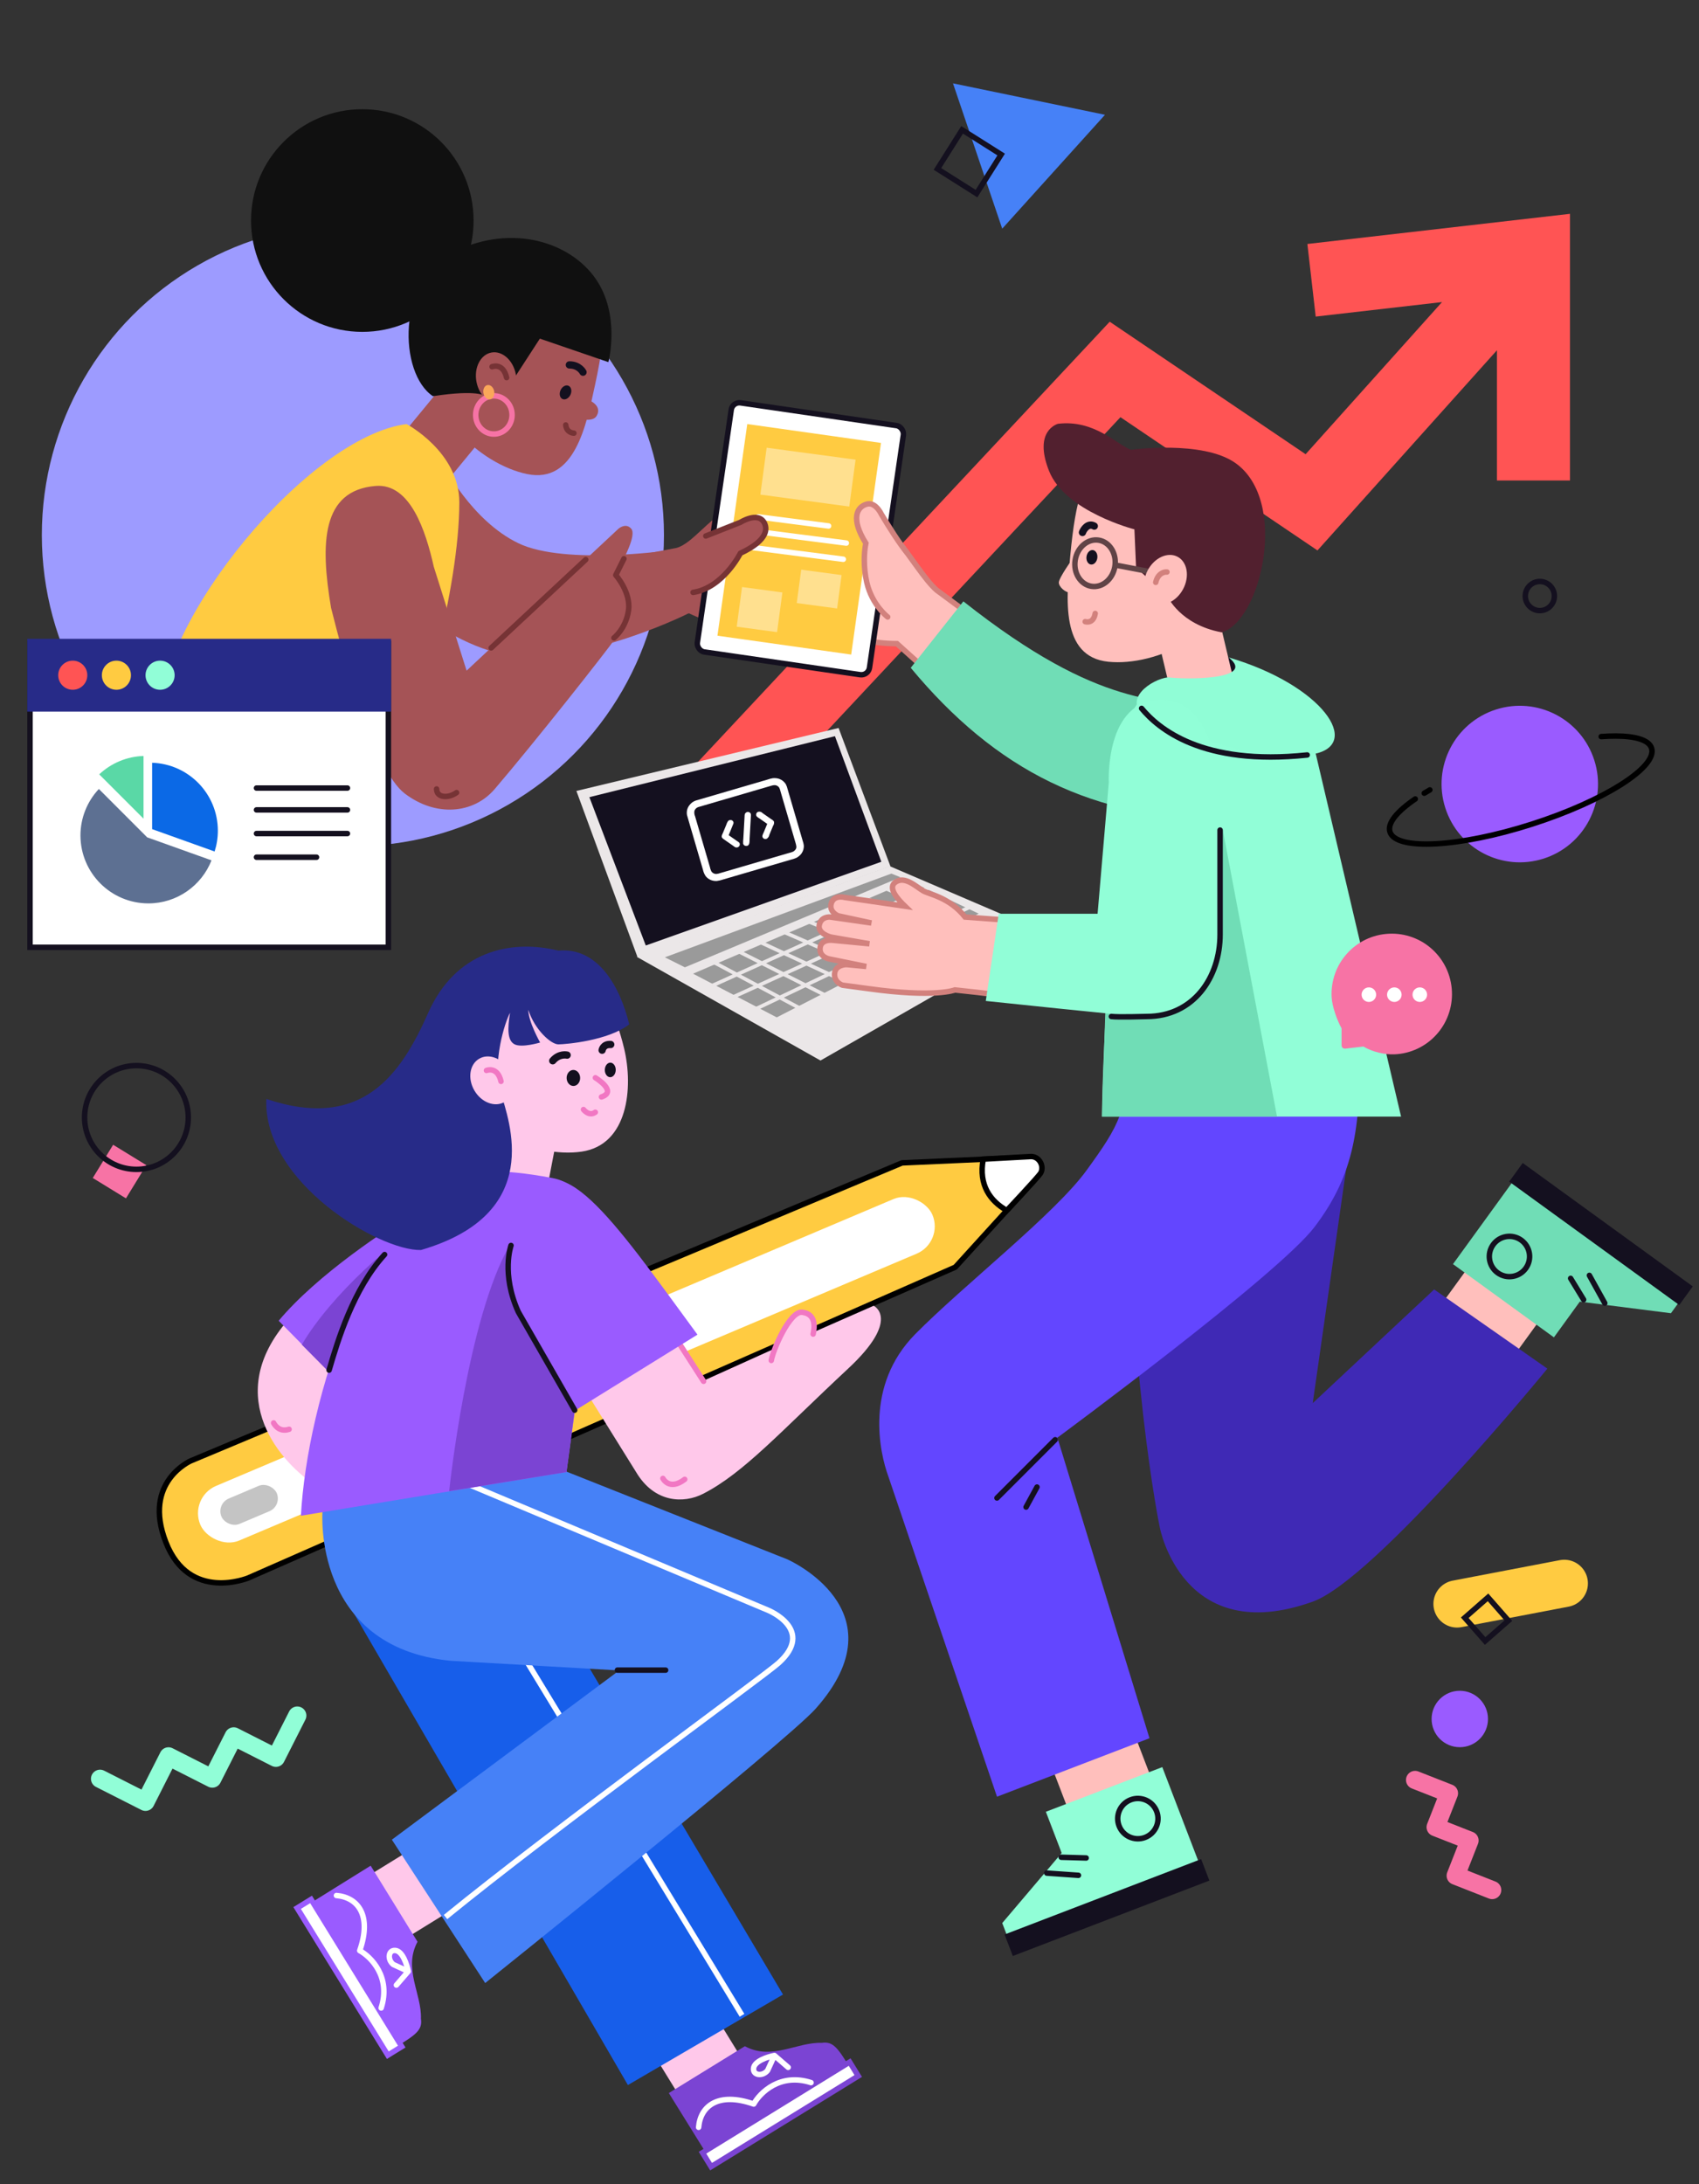 <svg width="934" height="1200" viewBox="0 0 934 1200" fill="none" xmlns="http://www.w3.org/2000/svg">
<rect x="0" y="0" width="934" height="1200" fill="#333333" stroke="none"/>
<g clip-path="url(#clip0)">
<path fill-rule="evenodd" clip-rule="evenodd" d="M863.078 117.486V264H822.922V192.45L724.258 302.436L615.952 229.229L408.659 450.72L379.341 423.28L610.049 176.771L717.742 249.564L792.723 165.979L723.289 173.947L718.711 134.053L863.078 117.486Z" fill="#FF5454"/>
<circle cx="194" cy="294" r="171" fill="#9D9BFF"/>
<rect x="253.284" y="199.846" width="35.182" height="51.936" transform="rotate(39.465 253.284 199.846)" fill="#A55356"/>
<path d="M285 298.5C259 286 243.5 255 243.5 255L199 305.5C199 305.5 227.5 344.255 269 357.5C310.5 370.745 377.5 337.5 377.5 337.5L371 302C371 302 311 311 285 298.5Z" fill="#A55356"/>
<path d="M400 280.5C389.374 285.06 380.675 298.592 371.943 301.047L329.636 309.061L335.926 349.483L378.808 337.007C403.151 348.757 430.07 347.533 443.691 335.677L418.5 268.5L400 280.5Z" fill="#A55356"/>
<path d="M252.5 276C252.5 248.308 223.5 233 223.5 233C169.5 240 85.908 341.659 87.869 396.367C93.39 450.028 206.218 435.042 219.5 421.5C230.725 398.678 252.5 323.5 252.5 276Z" fill="#FFCB41"/>
<path d="M256.5 368.5L238.5 311.5C234 291.5 225.5 265.449 206.5 267C176.73 269.43 176 298.5 182 334C189.333 363.333 205.7 423.2 222.5 436C239.3 448.8 260.026 447.5 272 433.5C293.667 408.167 332.9 358.5 338.5 350.5C347.6 337.5 343.167 321 338.5 316C343.3 306.4 350 294 347 290.5C344 287 340 290.5 340 290.5L256.5 368.5Z" fill="#A55356"/>
<path d="M240 433.5C240 438.5 246.6 438.7 251 435.5" stroke="#763335" stroke-width="3" stroke-linecap="round" stroke-linejoin="round"/>
<path d="M343 307L338.5 316C338.5 316 347 325.5 345.5 335.5C344 345.5 337.5 350.5 337.5 350.5" stroke="#763335" stroke-width="3" stroke-linecap="round" stroke-linejoin="round"/>
<path d="M322 307.5L270 356" stroke="#763335" stroke-width="3" stroke-linecap="round" stroke-linejoin="round"/>
<path d="M327.155 211.327C322.287 233.828 315.943 265.84 289.826 260.483C263.709 255.127 232.526 225.735 238.542 196.406C244.557 167.078 270.606 147.645 296.723 153.002C322.84 158.359 340.973 147.46 327.155 211.327Z" fill="#A55356"/>
<path d="M328 228.5C331.5 222.5 323 219.5 323 219.5L318.5 230C318.5 230 325.847 232.19 328 228.5Z" fill="#A55356"/>
<ellipse rx="3" ry="4" transform="matrix(-0.909 -0.417 -0.417 0.909 310.888 215.612)" fill="#14101F"/>
<path d="M320.5 204.5C320.5 204.5 318.5 200.5 313 200.5" stroke="#14101F" stroke-width="4" stroke-linecap="round" stroke-linejoin="round"/>
<path d="M315.5 238C315.5 238 311.5 238 311 233.5" stroke="#763335" stroke-width="3" stroke-linecap="round" stroke-linejoin="round"/>
<path d="M327.449 153.172C341.313 173.121 334.444 198.965 334.444 198.965L296.782 186.063L283.347 206.77L266.774 217.608C266.774 217.608 262.848 213.89 238.003 217.686C219.22 205.301 217.664 153.632 249.84 138.163C282.017 122.694 313.584 133.223 327.449 153.172Z" fill="#101010"/>
<ellipse cx="272.749" cy="207.709" rx="11.013" ry="14.245" transform="rotate(-10.552 272.749 207.709)" fill="#A55356"/>
<path d="M270.5 201.5C270.5 201.5 276.5 199 278.5 207.5" stroke="#763335" stroke-width="3" stroke-linecap="round" stroke-linejoin="round"/>
<circle cx="199.174" cy="121.174" r="61.174" fill="#101010"/>
<path d="M281.5 228C281.5 233.86 276.963 238.5 271.5 238.5C266.037 238.5 261.5 233.86 261.5 228C261.5 222.14 266.037 217.5 271.5 217.5C276.963 217.5 281.5 222.14 281.5 228Z" stroke="#F773A5" stroke-width="3"/>
<ellipse cx="268.717" cy="215.504" rx="3" ry="4" transform="rotate(-11.146 268.717 215.504)" fill="#FAA75A"/>
<rect x="16.5" y="353.5" width="197" height="167" fill="white" stroke="#14101F" stroke-width="3"/>
<rect x="15" y="351" width="200" height="40" fill="#272B88"/>
<path d="M141 433H191" stroke="#14101F" stroke-width="3" stroke-linecap="round" stroke-linejoin="round"/>
<path d="M141 445H191" stroke="#14101F" stroke-width="3" stroke-linecap="round" stroke-linejoin="round"/>
<path d="M141 458H191" stroke="#14101F" stroke-width="3" stroke-linecap="round" stroke-linejoin="round"/>
<path d="M141 471H174" stroke="#14101F" stroke-width="3" stroke-linecap="round" stroke-linejoin="round"/>
<path d="M104.814 802.692L104.823 802.688L104.823 802.688L104.823 802.688L495.906 638.946L561.806 636.001L567.531 649.654L525.159 696.242L136.499 867.002L136.495 867.004C136.483 867.009 136.462 867.017 136.434 867.028C136.377 867.051 136.29 867.085 136.173 867.129C135.939 867.217 135.587 867.345 135.131 867.497C134.219 867.802 132.892 868.203 131.255 868.581C127.974 869.339 123.487 869.993 118.614 869.612C113.749 869.231 108.53 867.82 103.728 864.472C98.934 861.13 94.462 855.794 91.181 847.41C84.612 830.621 88.167 819.498 93.158 812.574C95.683 809.071 98.618 806.588 100.926 804.98C102.078 804.178 103.068 803.598 103.764 803.221C104.111 803.033 104.384 802.896 104.566 802.808C104.657 802.764 104.725 802.732 104.768 802.713C104.79 802.703 104.805 802.696 104.814 802.692Z" fill="#FFCB41" stroke="black" stroke-width="3" stroke-linecap="round" stroke-linejoin="round"/>
<rect x="103.784" y="822.776" width="437" height="32.606" rx="16.303" transform="rotate(-22.939 103.784 822.776)" fill="white"/>
<rect x="118.784" y="826.326" width="33.02" height="15.134" rx="7.567" transform="rotate(-22.939 118.784 826.326)" fill="#C4C4C4"/>
<path d="M555.525 662.909C554.68 663.812 553.978 664.561 553.484 665.086C548.868 662.485 545.012 658.973 542.61 654.441C540.172 649.843 539.165 644.071 540.522 636.891L566.823 635.456C569.164 635.471 571.01 636.829 572.014 638.722C573.037 640.65 573.085 642.945 572.012 644.661C571.892 644.854 571.521 645.331 570.87 646.101C570.247 646.838 569.431 647.77 568.485 648.83C566.595 650.948 564.212 653.553 561.87 656.088C559.529 658.623 557.235 661.083 555.525 662.909Z" fill="white" stroke="black" stroke-width="3"/>
<rect x="347.095" y="1108.82" width="40" height="50" transform="rotate(-31.621 347.095 1108.82)" fill="#FFC8EA"/>
<path d="M409.474 1124.3L367.68 1150.03L389.372 1184.96L467.647 1136.77C460.828 1125.69 458.207 1121.44 451.787 1122.45C437.972 1121.96 424.372 1132.29 409.474 1124.3Z" fill="#7B44D3"/>
<rect x="386.191" y="1182.81" width="95" height="9" transform="rotate(-31.621 386.191 1182.81)" fill="white" stroke="#7B44D3" stroke-width="3"/>
<path d="M384.059 1168.85C385.039 1157.09 394.896 1149.26 414.355 1156.07C417.771 1149.86 428.855 1138.8 445.864 1144.3" stroke="white" stroke-width="3" stroke-linecap="round" stroke-linejoin="round"/>
<path d="M425.747 1129.4L421.982 1137.59C419.363 1140.97 413.886 1140.47 414.252 1136.48C414.617 1132.5 422.068 1130.1 425.747 1129.4ZM425.747 1129.4L433.283 1135.92" stroke="white" stroke-width="3" stroke-linecap="round" stroke-linejoin="round"/>
<rect x="244.962" y="1004.5" width="40" height="50" transform="rotate(58.342 244.962 1004.5)" fill="#FFC8EA"/>
<path d="M229.52 1066.89L203.76 1025.11L168.845 1046.83L217.091 1125.07C228.161 1118.25 232.416 1115.62 231.395 1109.2C231.878 1095.39 221.544 1081.79 229.52 1066.89Z" fill="#9A5BFF"/>
<rect x="171" y="1043.64" width="95" height="9" transform="rotate(58.342 171 1043.64)" fill="white" stroke="#9A5BFF" stroke-width="3"/>
<path d="M184.953 1041.5C196.713 1042.48 204.551 1052.33 197.755 1071.79C203.97 1075.2 215.03 1086.28 209.542 1103.29" stroke="white" stroke-width="3" stroke-linecap="round" stroke-linejoin="round"/>
<path d="M224.427 1083.17L216.235 1079.41C212.859 1076.79 213.358 1071.31 217.342 1071.68C221.325 1072.04 223.725 1079.49 224.427 1083.17ZM224.427 1083.17L217.915 1090.71" stroke="white" stroke-width="3" stroke-linecap="round" stroke-linejoin="round"/>
<path d="M345.179 1145.63L189.391 877.593L308.094 889.674L430.446 1095.9L345.179 1145.63Z" fill="#175EEA"/>
<path d="M280.422 897.823L407.922 1107.32" stroke="white" stroke-width="3"/>
<path d="M287.706 799.175L177.282 830.283C177.282 830.283 171.422 904.823 247.501 912.51L340.422 917.823L215.422 1010.82L266.729 1089.59C266.729 1089.59 432.36 956.894 448.422 938.823C496.422 884.823 432.922 856.823 432.922 856.823L287.706 799.175Z" fill="#4681F7"/>
<path d="M339.422 917.66L365.922 917.66" stroke="#14101F" stroke-width="3" stroke-linecap="round" stroke-linejoin="round"/>
<path d="M256.922 815.323L422.422 884.823C422.422 884.823 448.422 895.52 427.922 913.823C419.43 921.405 304.422 1004.82 244.922 1053.32" stroke="white" stroke-width="3"/>
<path d="M156.768 727.141C190.828 686.071 239.951 663.081 260.255 656.721L259.89 775.685L174.317 816.71C154.276 803.966 122.708 768.211 156.768 727.141Z" fill="#FFC8EA"/>
<path d="M153.203 725.69C174.362 700.365 213.249 674.637 230.048 664.938L258.144 698.909L207.737 781.067L153.203 725.69Z" fill="#9A5BFF"/>
<path d="M165.922 738.823C182.422 710.823 217.124 681.022 233.922 671.323L258.144 698.909L207.737 781.067L165.922 738.823Z" fill="#7B44D3"/>
<rect x="274.716" y="608.363" width="34.018" height="50.217" transform="rotate(10.875 274.716 608.363)" fill="#FFC8EA"/>
<path d="M343.092 576.047C348.283 597.693 345.235 629.041 319.728 632.768C294.22 636.495 256.196 620.039 252.01 591.395C247.825 562.751 265.11 536.51 290.617 532.782C316.125 529.055 333.738 537.049 343.092 576.047Z" fill="#FFC8EA"/>
<ellipse rx="3.715" ry="4.403" transform="matrix(-1 0.017 0.017 1 315.211 592.288)" fill="#14101F"/>
<path d="M311.772 579.735C311.772 579.735 307.432 578.659 303.86 582.842" stroke="#14101F" stroke-width="4" stroke-linecap="round" stroke-linejoin="round"/>
<ellipse cx="335.49" cy="587.873" rx="3" ry="4" transform="rotate(0.972 335.49 587.873)" fill="#14101F"/>
<path d="M331.01 577.041C331.01 577.041 331.528 573.597 335.742 573.904" stroke="#14101F" stroke-width="4" stroke-linecap="round" stroke-linejoin="round"/>
<path d="M327.309 592.182C327.309 592.182 339.713 599.692 330.65 602.71" stroke="#F177C3" stroke-width="3" stroke-linecap="round" stroke-linejoin="round"/>
<path d="M320.765 609.629C320.765 609.629 323.765 613.629 327.265 611.129" stroke="#F177C3" stroke-width="3" stroke-linecap="round" stroke-linejoin="round"/>
<path d="M365.229 724.775L316.268 755.171L349.74 808.928C359.833 825.871 375.922 826.165 386.416 820.823C408.819 809.419 429.289 786.409 466.285 751.956C495.559 724.694 480.284 717.456 480.284 717.456L447.285 731.956C447.285 731.956 449.247 723.018 440.681 722.465C432.116 721.911 425.146 741.301 425.146 741.301L386.416 758.786L365.229 724.775Z" fill="#FFC8EA"/>
<path d="M373.284 737.956L386.784 758.956" stroke="#F177C3" stroke-width="3" stroke-linecap="round" stroke-linejoin="round"/>
<path d="M364.422 812.323C364.422 812.323 367.922 819.323 376.422 812.823" stroke="#F177C3" stroke-width="3" stroke-linecap="round" stroke-linejoin="round"/>
<path d="M150.422 781.823C150.422 781.823 152.922 787.323 158.922 785.323" stroke="#F177C3" stroke-width="3" stroke-linecap="round" stroke-linejoin="round"/>
<path d="M303.922 647.323C272.83 641.35 259.922 644.323 259.922 644.323C202.467 660.307 168.811 769.916 165.423 832.823L311.422 808.823L323.422 721.323C323.422 721.323 338.261 653.92 303.922 647.323Z" fill="#9A5BFF"/>
<path d="M180.922 752.823C185.589 736.823 194.222 708.123 211.422 689.323" stroke="#14101F" stroke-width="3" stroke-linecap="round" stroke-linejoin="round"/>
<path d="M311.422 808.823L315.922 774.823L281.922 716.823L278.922 699.323L280.422 683.823C256.922 723.823 246.922 819.323 246.922 819.323L311.422 808.823Z" fill="#7B44D3"/>
<path d="M383.423 733.323C335.423 667.823 307.851 627.24 286.922 658.823C259.422 700.324 316.423 774.823 316.423 774.823L383.423 733.323Z" fill="#9A5BFF"/>
<path d="M280.922 684.323C280.922 684.323 275.422 699.823 284.922 720.823L315.923 774.823" stroke="#14101F" stroke-width="3" stroke-linecap="round" stroke-linejoin="round"/>
<path d="M306.922 522.323C328.922 520.323 340.923 542.323 345.922 562.823C334.422 571.823 310.922 573.823 306.922 573.823C302.922 573.823 293.922 565.823 290.422 554.823C290.422 561.335 296.922 572.823 296.922 572.823C296.922 572.823 286.922 575.823 282.922 573.823C278.922 571.823 278.922 565.323 280.399 556.457C277.563 561.524 270.493 583.785 275.16 599.882C279.826 615.978 299.576 666.926 231.422 686.823C208.349 687.379 144.422 649.323 146.422 603.823C199.359 621.587 220.474 590.091 235.422 556.457C250.371 522.823 280.399 515.823 306.922 522.323Z" fill="#272B88"/>
<ellipse cx="270.373" cy="593.603" rx="11.095" ry="13.773" transform="rotate(-30.457 270.373 593.603)" fill="#FFC8EA"/>
<path d="M267.422 588.166C267.422 588.166 273.422 585.666 275.422 594.166" stroke="#F177C3" stroke-width="3" stroke-linecap="round" stroke-linejoin="round"/>
<rect x="816.164" y="767.081" width="48.841" height="62.217" transform="rotate(-144.042 816.164 767.081)" fill="#FFBFBC"/>
<path d="M798.757 694.567L854.241 734.816L868.482 715.183L918.575 721.557L926.005 711.314L834.671 645.059L798.757 694.567Z" fill="#70DDB6"/>
<path d="M882.206 716.019L873.737 700.756M870.574 714.095L863.427 702.397" stroke="#14101F" stroke-width="3" stroke-linecap="round" stroke-linejoin="round"/>
<rect x="923.144" y="717.055" width="115.486" height="12.654" transform="rotate(-144.042 923.144 717.055)" fill="#14101F"/>
<circle cx="829.803" cy="690.382" r="11.072" transform="rotate(-144.042 829.803 690.382)" stroke="#14101F" stroke-width="3" stroke-linecap="round" stroke-linejoin="round"/>
<path d="M637.602 839.372C637.602 839.372 619.221 751.993 619.221 604.036L744.414 611.625L721.652 770.961L788.402 708.488L850.639 751.993C850.639 751.993 756.033 867.742 721.652 880.031C650.066 905.618 637.602 839.372 637.602 839.372Z" fill="#3F29B5"/>
<rect x="568.681" y="945.97" width="48.841" height="62.217" transform="rotate(-20.981 568.681 945.97)" fill="#FFBFBC"/>
<path d="M638.95 970.941L574.95 995.484L583.634 1018.13L550.965 1056.63L555.496 1068.45L660.849 1028.05L638.95 970.941Z" fill="#91FED7"/>
<path d="M575.447 1029.18L592.859 1030.4M583.405 1020.48L597.108 1020.87" stroke="#14101F" stroke-width="3" stroke-linecap="round" stroke-linejoin="round"/>
<rect x="552.246" y="1062.92" width="115.732" height="12.654" transform="rotate(-20.981 552.246 1062.92)" fill="#14101F"/>
<circle cx="625.521" cy="999.243" r="11.072" transform="rotate(-20.981 625.521 999.243)" stroke="#14101F" stroke-width="3" stroke-linecap="round" stroke-linejoin="round"/>
<path d="M747.62 577.393L619.221 577.393C620.615 609.45 615.271 618.264 597.407 642.923C579.952 667.018 529.576 706.253 503.148 733.024C475.06 761.477 483.7 798.519 488.337 811.164L548.089 987.204L631.912 955.081L581.284 789.93C581.284 789.93 702.653 700.454 722.6 674.221C744.853 644.958 747.62 619.336 747.62 577.393Z" fill="#6346FF"/>
<path d="M580.071 791.069L548.071 823.068" stroke="#14101F" stroke-width="3" stroke-linecap="round" stroke-linejoin="round"/>
<path d="M570.071 817.069L564.071 828.069" stroke="#14101F" stroke-width="3" stroke-linecap="round" stroke-linejoin="round"/>
<path d="M493.079 296.746C500.667 305.471 508.096 318.243 514.893 324.25L549.511 349.858L526.275 383.527L493.079 353.651C466.049 353.651 442.338 340.848 435.225 324.25L477.43 278.725L493.079 296.746Z" fill="#FFBFBC" stroke="#D2817D" stroke-width="3"/>
<path d="M529.594 330.415C606.417 391.114 636.675 382.436 669.962 391.114L676.412 450.392C600.477 450.656 547.14 422.887 500.667 366.929L529.594 330.415Z" fill="#70DDB6"/>
<path d="M616.66 410.558C618.791 388.742 634.207 367.995 662.666 367.995C710.081 367.995 716.355 399.504 721.462 406.29L770.228 613.537L605.866 613.537C605.521 583.479 614.529 432.373 616.66 410.558Z" fill="#91FED7"/>
<path d="M702.02 613.522L672.144 455.608L607.651 555.667L605.754 613.522H702.02Z" fill="#70DDB6"/>
<path d="M674.515 373.094L673.566 360.291L682.577 365.033L688.267 373.094H674.515Z" fill="#14101F"/>
<path d="M626.145 416.722L627.567 404.867L634.206 408.661L639.897 416.722H626.145Z" fill="#14101F"/>
<rect width="35.182" height="51.936" transform="matrix(-0.973 0.231 0.231 0.973 665.826 321.71)" fill="#FFBFBC"/>
<path d="M675.463 361.239C691.586 374.043 649.325 373.299 642.268 372.146C632.784 373.094 616.186 384.95 630.413 393.96C630.413 393.96 685.896 420.99 721.936 414.351C749.325 409.306 727.153 376.414 675.463 361.239Z" fill="#90FDD6"/>
<path d="M588.351 305.523C586.262 328.45 582.734 360.893 609.258 363.598C635.781 366.303 674.331 347.591 677.368 317.806C680.406 288.022 661.367 261.684 634.844 258.979C608.32 256.274 594.28 240.448 588.351 305.523Z" fill="#FFBFBC"/>
<path d="M582.071 320.068C582.071 317.539 589.571 307.068 589.571 307.068L588.139 325.568C585.972 325.735 582.071 322.568 582.071 320.068Z" fill="#FFBFBC"/>
<path d="M581.644 232.85C581.644 232.85 567.824 236.343 576.681 258.731C585.538 281.12 623.626 290.851 623.626 290.851L624.538 311.833L641.872 327.722C641.872 327.722 648.676 343.192 671.635 347.449C693.263 341.253 708.777 275.01 678.97 254.283C660.905 241.721 621.725 247.137 621.725 247.137C613.71 244.107 601.561 230.479 581.644 232.85Z" fill="#52202F"/>
<path d="M574.098 512.33L489.137 475.933L350.127 525.769L451.057 582.707L574.098 512.33Z" fill="#EBE7E8"/>
<path d="M365.5 526L490 480L495 482L376.5 531.5L365.5 526Z" fill="#9A9A9A"/>
<path d="M381 535L500 484L538 502L427 559L381 535Z" fill="#9A9A9A"/>
<path d="M392 528.5L443.5 556M405.5 522.5L457 548.5M417.5 517.5L471.5 542.5M429.5 511.5L483.5 535M443.5 506L500 528.5M457 500.5L514 522.5M474.5 493L526.5 515M486.5 488L534 508.5M510 488L389.5 542.5M523.5 493L401.5 548.5M534 498L412 556" stroke="#EBE7E8" stroke-width="2"/>
<path d="M350.5 526L316.867 434.585L461 400L489.5 476L350.5 526Z" fill="#EBE7E8"/>
<path d="M459 404.5L324 438L355 519.5L484.5 473.5L459 404.5Z" fill="#14101F"/>
<path d="M382.56 439.847L421.788 428.383C422.743 428.04 423.725 427.776 424.723 427.595C425.972 427.443 427.231 427.568 428.399 427.962C429.989 428.544 431.293 429.643 432.084 431.068C432.47 431.857 432.763 432.686 432.955 433.541L441.275 462.011C441.55 462.773 441.746 463.561 441.857 464.364C442.017 465.971 441.574 467.601 440.606 468.969C439.868 469.959 438.9 470.779 437.781 471.361C436.748 471.806 435.675 472.157 434.578 472.409L397.484 483.248C396.389 483.634 395.256 483.905 394.106 484.054C392.897 484.136 391.696 483.932 390.612 483.46C389.528 482.988 388.595 482.264 387.897 481.353C387.184 480.267 386.682 479.066 386.412 477.803L378.458 450.585C378.187 449.657 377.921 448.728 377.659 447.797C377.503 446.87 377.527 445.917 377.732 444.986C378.167 443.325 379.205 441.843 380.66 440.801C381.05 440.538 381.461 440.305 381.89 440.106L382.56 439.847ZM383.852 443.453L383.571 443.563L382.933 443.932C382.357 444.359 381.937 444.948 381.736 445.609C381.58 446.614 381.712 447.631 382.118 448.552L390.193 476.184C390.368 477.08 390.657 477.949 391.053 478.773C391.329 479.212 391.72 479.574 392.19 479.826C392.66 480.077 393.193 480.209 393.741 480.211C394.533 480.128 395.313 479.947 396.062 479.673L433.709 468.672C434.524 468.496 435.32 468.24 436.084 467.908C436.589 467.613 437.019 467.215 437.341 466.743C438.118 465.696 437.73 464.45 437.236 462.759L429.078 434.842C428.932 434.146 428.7 433.473 428.388 432.833C428.021 432.244 427.454 431.795 426.774 431.556C425.596 431.167 424.553 431.562 422.873 432.053L383.853 443.456L383.852 443.453ZM410.403 446.288C410.644 446.182 410.907 446.128 411.17 446.13C411.433 446.133 411.69 446.193 411.921 446.304C412.152 446.416 412.352 446.577 412.504 446.774C412.657 446.972 412.759 447.202 412.802 447.446C412.832 447.954 412.817 448.464 412.759 448.972L412.091 460.853C411.993 462.151 412.392 464.794 410.223 464.806C409.822 464.815 409.436 464.694 409.128 464.462C408.82 464.23 408.61 463.902 408.532 463.534C408.485 462.627 408.518 461.715 408.632 460.807L409.2 450.786L409.322 448.543C409.307 448.056 409.375 447.568 409.524 447.096C409.741 446.762 410.044 446.484 410.403 446.288ZM400.843 450.691C401.133 450.566 401.45 450.516 401.762 450.547C402.074 450.579 402.367 450.691 402.611 450.871C402.855 451.051 403.04 451.293 403.146 451.57C403.252 451.847 403.275 452.148 403.213 452.442L401.306 457.131L400.771 458.423C400.678 458.57 400.616 458.733 400.589 458.901L402.883 460.502L405.238 462.148C405.636 462.374 406.003 462.642 406.334 462.948C406.52 463.166 406.641 463.429 406.685 463.709C406.73 463.99 406.696 464.279 406.588 464.549C406.48 464.819 406.3 465.06 406.067 465.249C405.834 465.438 405.555 465.568 405.258 465.627C404.926 465.681 404.587 465.655 404.274 465.552C403.9 465.371 403.555 465.143 403.248 464.875L401.212 463.449L398.327 461.438C397.766 461.15 397.285 460.747 396.917 460.256C396.408 459.37 397.163 458.282 397.411 457.668L399.146 453.486C399.389 452.649 399.757 451.846 400.24 451.101C400.43 450.951 400.632 450.814 400.843 450.691ZM416.689 446.061C417.149 445.928 417.635 445.926 418.087 446.054C418.539 446.181 418.937 446.434 419.23 446.779L421.14 448.113L424.006 450.114C424.589 450.406 425.084 450.829 425.448 451.349C425.553 451.752 425.566 452.175 425.486 452.59C425.406 453.004 425.235 453.401 424.985 453.755L422.908 458.776C422.836 459.2 422.67 459.607 422.421 459.971C422.172 460.335 421.845 460.647 421.463 460.886C421.179 460.998 420.873 461.039 420.572 461.005C420.272 460.971 419.99 460.864 419.752 460.693C419.514 460.522 419.33 460.293 419.218 460.03C419.105 459.767 419.068 459.479 419.11 459.193C419.301 458.523 419.563 457.871 419.892 457.246L421.768 452.677L417.752 449.866C417.116 449.508 416.528 449.082 415.996 448.597C415.748 448.286 415.627 447.899 415.653 447.502C415.679 447.106 415.852 446.727 416.14 446.43C416.316 446.298 416.499 446.175 416.687 446.061L416.689 446.061Z" fill="white"/>
<path d="M568.362 549.789L574.644 507.137L530.542 503.869C522.006 493.115 511.28 491.541 507.627 489.545C503.973 487.549 497.469 480.888 492.157 484.775C489.647 486.611 489.476 490.19 497.493 497.914L464.452 493.115C464.452 493.115 458.57 491.455 457.014 496.25C455.459 501.045 460.745 503.195 460.745 503.195L479.04 507.137L456.288 503.869C456.288 503.869 451.39 503.401 450.378 508.247C449.367 513.093 456.882 514.908 456.882 514.908L477.95 518.565L457.27 516.593C457.27 516.593 451.284 516.022 450.817 520.92C450.35 525.817 455.74 526.881 455.74 526.881L476.212 531.03L465.328 529.992C465.328 529.992 459.29 529.965 458.823 534.863C458.355 539.761 463.149 541.316 463.149 541.316L477.247 543.21C514.096 548.372 524.955 543.917 524.955 543.917C561.749 547.774 568.362 549.789 568.362 549.789Z" fill="#FFBFBC" stroke="#D2817D" stroke-width="3"/>
<path d="M638.475 384.476C607.176 384.476 609.547 430 609.547 430L603.383 502.081L549.037 502.081L541.924 549.977C541.924 549.977 619.842 558.203 624.11 558.203C672.002 558.203 670.457 513.31 670.457 513.31L670.457 437.752C670.457 437.752 669.773 384.476 638.475 384.476Z" fill="#91FED7"/>
<path d="M670.721 456.082V513.462C670.721 537.173 656.02 558.513 630.413 558.513C630.413 558.513 614.447 558.987 610.97 558.513" stroke="#14101F" stroke-width="3" stroke-linecap="round" stroke-linejoin="round"/>
<path d="M627.568 389.218C636.577 400.125 660.763 420.99 718.617 414.825" stroke="#14101F" stroke-width="3" stroke-linecap="round" stroke-linejoin="round"/>
<path d="M613.613 310.56L631.729 314.03" stroke="#604346" stroke-width="3" stroke-linecap="round" stroke-linejoin="round"/>
<ellipse rx="11.013" ry="14.245" transform="matrix(-0.883 -0.469 -0.469 0.883 640.681 318.498)" fill="#FFBFBC"/>
<path d="M641.509 314.292C639.928 314.133 636.482 315.05 635.344 319.982" stroke="#D2817D" stroke-width="3" stroke-linecap="round" stroke-linejoin="round"/>
<ellipse cx="601.987" cy="309.466" rx="11.048" ry="12.829" transform="rotate(8.989 601.987 309.466)" stroke="#604346" stroke-width="3" stroke-linecap="round" stroke-linejoin="round"/>
<rect x="402.641" y="220.701" width="95.637" height="138.316" rx="4.5" transform="rotate(8.289 402.641 220.701)" fill="white" stroke="#14101F" stroke-width="3"/>
<rect x="410.798" y="233" width="74.248" height="117.44" transform="rotate(8.025 410.798 233)" fill="#FFCB41"/>
<path d="M416.858 284L455.5 289" stroke="white" stroke-width="3" stroke-linecap="round" stroke-linejoin="round"/>
<path d="M415.662 292L465.252 298.392" stroke="white" stroke-width="3" stroke-linecap="round" stroke-linejoin="round"/>
<path d="M414 300.893L463.59 307.285" stroke="white" stroke-width="3" stroke-linecap="round" stroke-linejoin="round"/>
<path d="M82.738 460.726L80.902 460.076L80.374 459.549L69.247 448.412L54.35 433.51C47.847 440.423 44.229 449.557 44.234 459.048C44.268 479.667 60.94 496.33 81.55 496.375C97.334 496.375 110.818 486.565 116.275 472.723L105.378 468.831L82.736 460.726H82.738Z" fill="#5D7092"/>
<path d="M78.906 449.829L73.765 444.686L54.544 425.473C61.159 419.245 69.825 415.653 78.906 415.375V449.829Z" fill="#5AD8A6"/>
<path d="M83.627 419.101C103.692 419.76 119.724 436.188 119.766 456.402C119.766 460.402 119.134 464.243 117.973 467.854L83.627 455.569V419.099V419.101Z" fill="#0B69E6"/>
<path d="M410.917 285.988L378.214 298.695L376.652 327.408C383.317 326.644 389.611 323.49 394.62 319.702C399.629 315.915 406.424 305.966 406.703 303.073C412.521 302.218 423.491 292.643 420.212 287.688C416.836 282.587 410.917 285.988 410.917 285.988Z" fill="#A55356"/>
<path d="M388 294.5L407 287C407 287 416.5 281 420 287C421.69 289.897 423 296.5 407 304C407 304 397.5 323 381 325.5" stroke="#763335" stroke-width="3" stroke-linecap="round" stroke-linejoin="round"/>
<path d="M483.892 281.698L501.502 312.044L484.793 335.447C480.065 330.688 477.118 324.294 475.57 318.209C474.022 312.123 474.928 300.109 476.516 297.675C472.505 293.374 469.915 279.046 475.57 277.223C481.393 275.346 483.892 281.698 483.892 281.698Z" fill="#FFBFBC"/>
<ellipse cx="600.26" cy="306.208" rx="3" ry="4" transform="rotate(8.044 600.26 306.208)" fill="#14101F"/>
<path d="M595.071 292.569C595.571 291.069 598.071 287.069 601.571 289.069" stroke="#14101F" stroke-width="4" stroke-linecap="round" stroke-linejoin="round"/>
<path d="M596.571 341.568C596.571 341.568 601.071 343.068 602.071 337.068" stroke="#D2817D" stroke-width="3" stroke-linecap="round" stroke-linejoin="round"/>
<circle cx="835.486" cy="430.801" r="43" transform="rotate(-17.734 835.486 430.801)" fill="#9A5BFF"/>
<path d="M778.017 438.996C767.947 445.858 762.585 452.349 764.102 457.093C767.417 467.457 802.299 465.562 842.016 452.861C881.732 440.16 911.241 421.463 907.927 411.099C906.507 406.658 899.289 404.468 888.379 404.415C885.851 404.403 883.126 404.505 880.229 404.721M782.96 435.827C783.956 435.223 784.985 434.618 786.046 434.013" stroke="black" stroke-width="3" stroke-linecap="round" stroke-linejoin="round"/>
<path d="M801 881.267L859.933 870" stroke="#FFCB41" stroke-width="26" stroke-linecap="round" stroke-linejoin="round"/>
<path d="M550.953 125.646L523.891 45.8L607.452 63.071L550.953 125.646Z" fill="#4681F7"/>
<rect x="805.228" y="888.871" width="17" height="17" transform="rotate(-41.207 805.228 888.871)" stroke="#14101F" stroke-width="3"/>
<rect x="528.904" y="71.345" width="25.395" height="25.395" transform="rotate(32.272 528.904 71.345)" stroke="#14101F" stroke-width="3"/>
<circle r="8" transform="matrix(1 0 0 -1 846.5 327.5)" stroke="#14101F" stroke-width="3"/>
<circle cx="40" cy="371" r="8" fill="#FF5454"/>
<circle cx="64" cy="371" r="8" fill="#FFCB41"/>
<circle cx="88" cy="371" r="8" fill="#91FED7"/>
<rect x="421.457" y="246" width="49.315" height="26" transform="rotate(7.641 421.457 246)" fill="#FFE08F"/>
<rect x="407.926" y="322.545" width="22.385" height="22.003" transform="rotate(7.641 407.926 322.545)" fill="#FFE08F"/>
<rect x="440.462" y="313" width="22.385" height="18.517" transform="rotate(7.641 440.462 313)" fill="#FFE08F"/>
<path d="M795.006 531.934C793.165 528.05 790.586 524.561 787.412 521.661C784.247 518.756 780.543 516.501 776.508 515.024C772.376 513.503 767.979 512.827 763.58 513.038L763.431 513.044C758.959 513.273 754.672 514.358 750.676 516.291C746.829 518.147 743.38 520.735 740.523 523.91C737.658 527.08 735.436 530.776 733.981 534.794C732.473 538.973 731.814 543.41 732.045 547.847C732.308 552.981 735.002 560.536 737.516 565.02V574.52C737.516 574.52 737.644 576.273 739.516 576.187L749.516 575.02C754.516 578.02 761.353 579.527 766.481 579.316L766.637 579.309C771.059 579.106 775.302 578.051 779.264 576.187C783.127 574.367 786.597 571.811 789.48 568.662C792.376 565.518 794.631 561.839 796.12 557.833C797.67 553.671 798.368 549.241 798.176 544.805C797.992 540.345 796.915 535.968 795.006 531.934Z" fill="#F773A5"/>
<circle cx="752.516" cy="546.52" r="4" fill="white"/>
<circle cx="766.516" cy="546.52" r="4" fill="white"/>
<circle cx="780.516" cy="546.52" r="4" fill="white"/>
<rect x="51" y="647.245" width="21.406" height="21.406" transform="rotate(-58.467 51 647.245)" fill="#F773A5"/>
<circle cx="75" cy="614" r="28.5" stroke="#14101F" stroke-width="3"/>
<path d="M424 747.522C425 741.522 434.2 720.222 441 721.022C449 721.963 447.667 730.022 447 733.022" stroke="#F177C3" stroke-width="3" stroke-linecap="round" stroke-linejoin="round"/>
<path d="M497.371 304.488C497.917 305.111 498.864 305.174 499.488 304.629C500.111 304.083 500.174 303.136 499.629 302.512L497.371 304.488ZM484.5 282.5L483.159 283.171L483.18 283.214L483.205 283.256L484.5 282.5ZM476.5 277L476.106 275.553L476.5 277ZM476 298.5L477.467 298.814L477.595 298.217L477.27 297.701L476 298.5ZM476.5 320L475.039 320.337L476.5 320ZM487.097 340.197C487.758 340.696 488.698 340.565 489.197 339.903C489.696 339.242 489.565 338.302 488.903 337.803L487.097 340.197ZM499.629 302.512C496.236 298.634 489.301 287.752 485.796 281.744L483.205 283.256C486.7 289.248 493.765 300.366 497.371 304.488L499.629 302.512ZM485.842 281.829C485.218 280.581 484.11 278.749 482.555 277.352C480.983 275.941 478.765 274.828 476.106 275.553L476.895 278.447C478.209 278.089 479.407 278.558 480.551 279.585C481.71 280.626 482.616 282.085 483.159 283.171L485.842 281.829ZM476.106 275.553C472.852 276.44 470.11 278.874 469.515 283.038C468.941 287.055 470.405 292.429 474.731 299.299L477.27 297.701C473.095 291.071 472.059 286.445 472.485 283.462C472.89 280.626 474.649 279.06 476.895 278.447L476.106 275.553ZM474.534 298.186C473.49 303.054 473.025 311.61 475.039 320.337L477.962 319.663C476.053 311.39 476.51 303.279 477.467 298.814L474.534 298.186ZM475.039 320.337C476.542 326.853 479.538 331.8 482.154 335.116C483.463 336.776 484.681 338.033 485.579 338.88C486.029 339.304 486.399 339.626 486.661 339.846C486.792 339.956 486.896 340.04 486.97 340.099C487.007 340.128 487.036 340.151 487.057 340.167C487.068 340.176 487.077 340.182 487.083 340.187C487.086 340.19 487.089 340.192 487.091 340.194C487.093 340.194 487.094 340.195 487.094 340.196C487.095 340.196 487.095 340.196 487.096 340.197C487.096 340.197 487.097 340.197 488 339C488.903 337.803 488.904 337.803 488.904 337.803C488.904 337.803 488.905 337.804 488.905 337.804C488.905 337.804 488.905 337.804 488.905 337.804C488.906 337.804 488.905 337.804 488.904 337.803C488.903 337.802 488.899 337.799 488.893 337.795C488.882 337.786 488.862 337.771 488.835 337.749C488.781 337.707 488.698 337.639 488.588 337.547C488.367 337.362 488.042 337.079 487.638 336.698C486.831 335.936 485.715 334.787 484.51 333.259C482.097 330.2 479.343 325.647 477.962 319.663L475.039 320.337Z" fill="#D2817D"/>
<path d="M777.92 978L796.544 985.319L789.225 1003.94L807.848 1011.26L800.248 1030.6L820.304 1038.49" stroke="#F773A5" stroke-width="10" stroke-linecap="round" stroke-linejoin="round"/>
<path d="M163.421 942.627L151.664 965.817L128.474 954.06L116.717 977.25L92.635 965.041L79.974 990.015L55 977.354" stroke="#91FED7" stroke-width="10" stroke-linecap="round" stroke-linejoin="round"/>
<circle cx="802.5" cy="944.5" r="15.5" fill="#9A5BFF"/>
</g>
<defs>
<clipPath id="clip0">
<rect width="934" height="1200" fill="white"/>
</clipPath>
</defs>
</svg>
